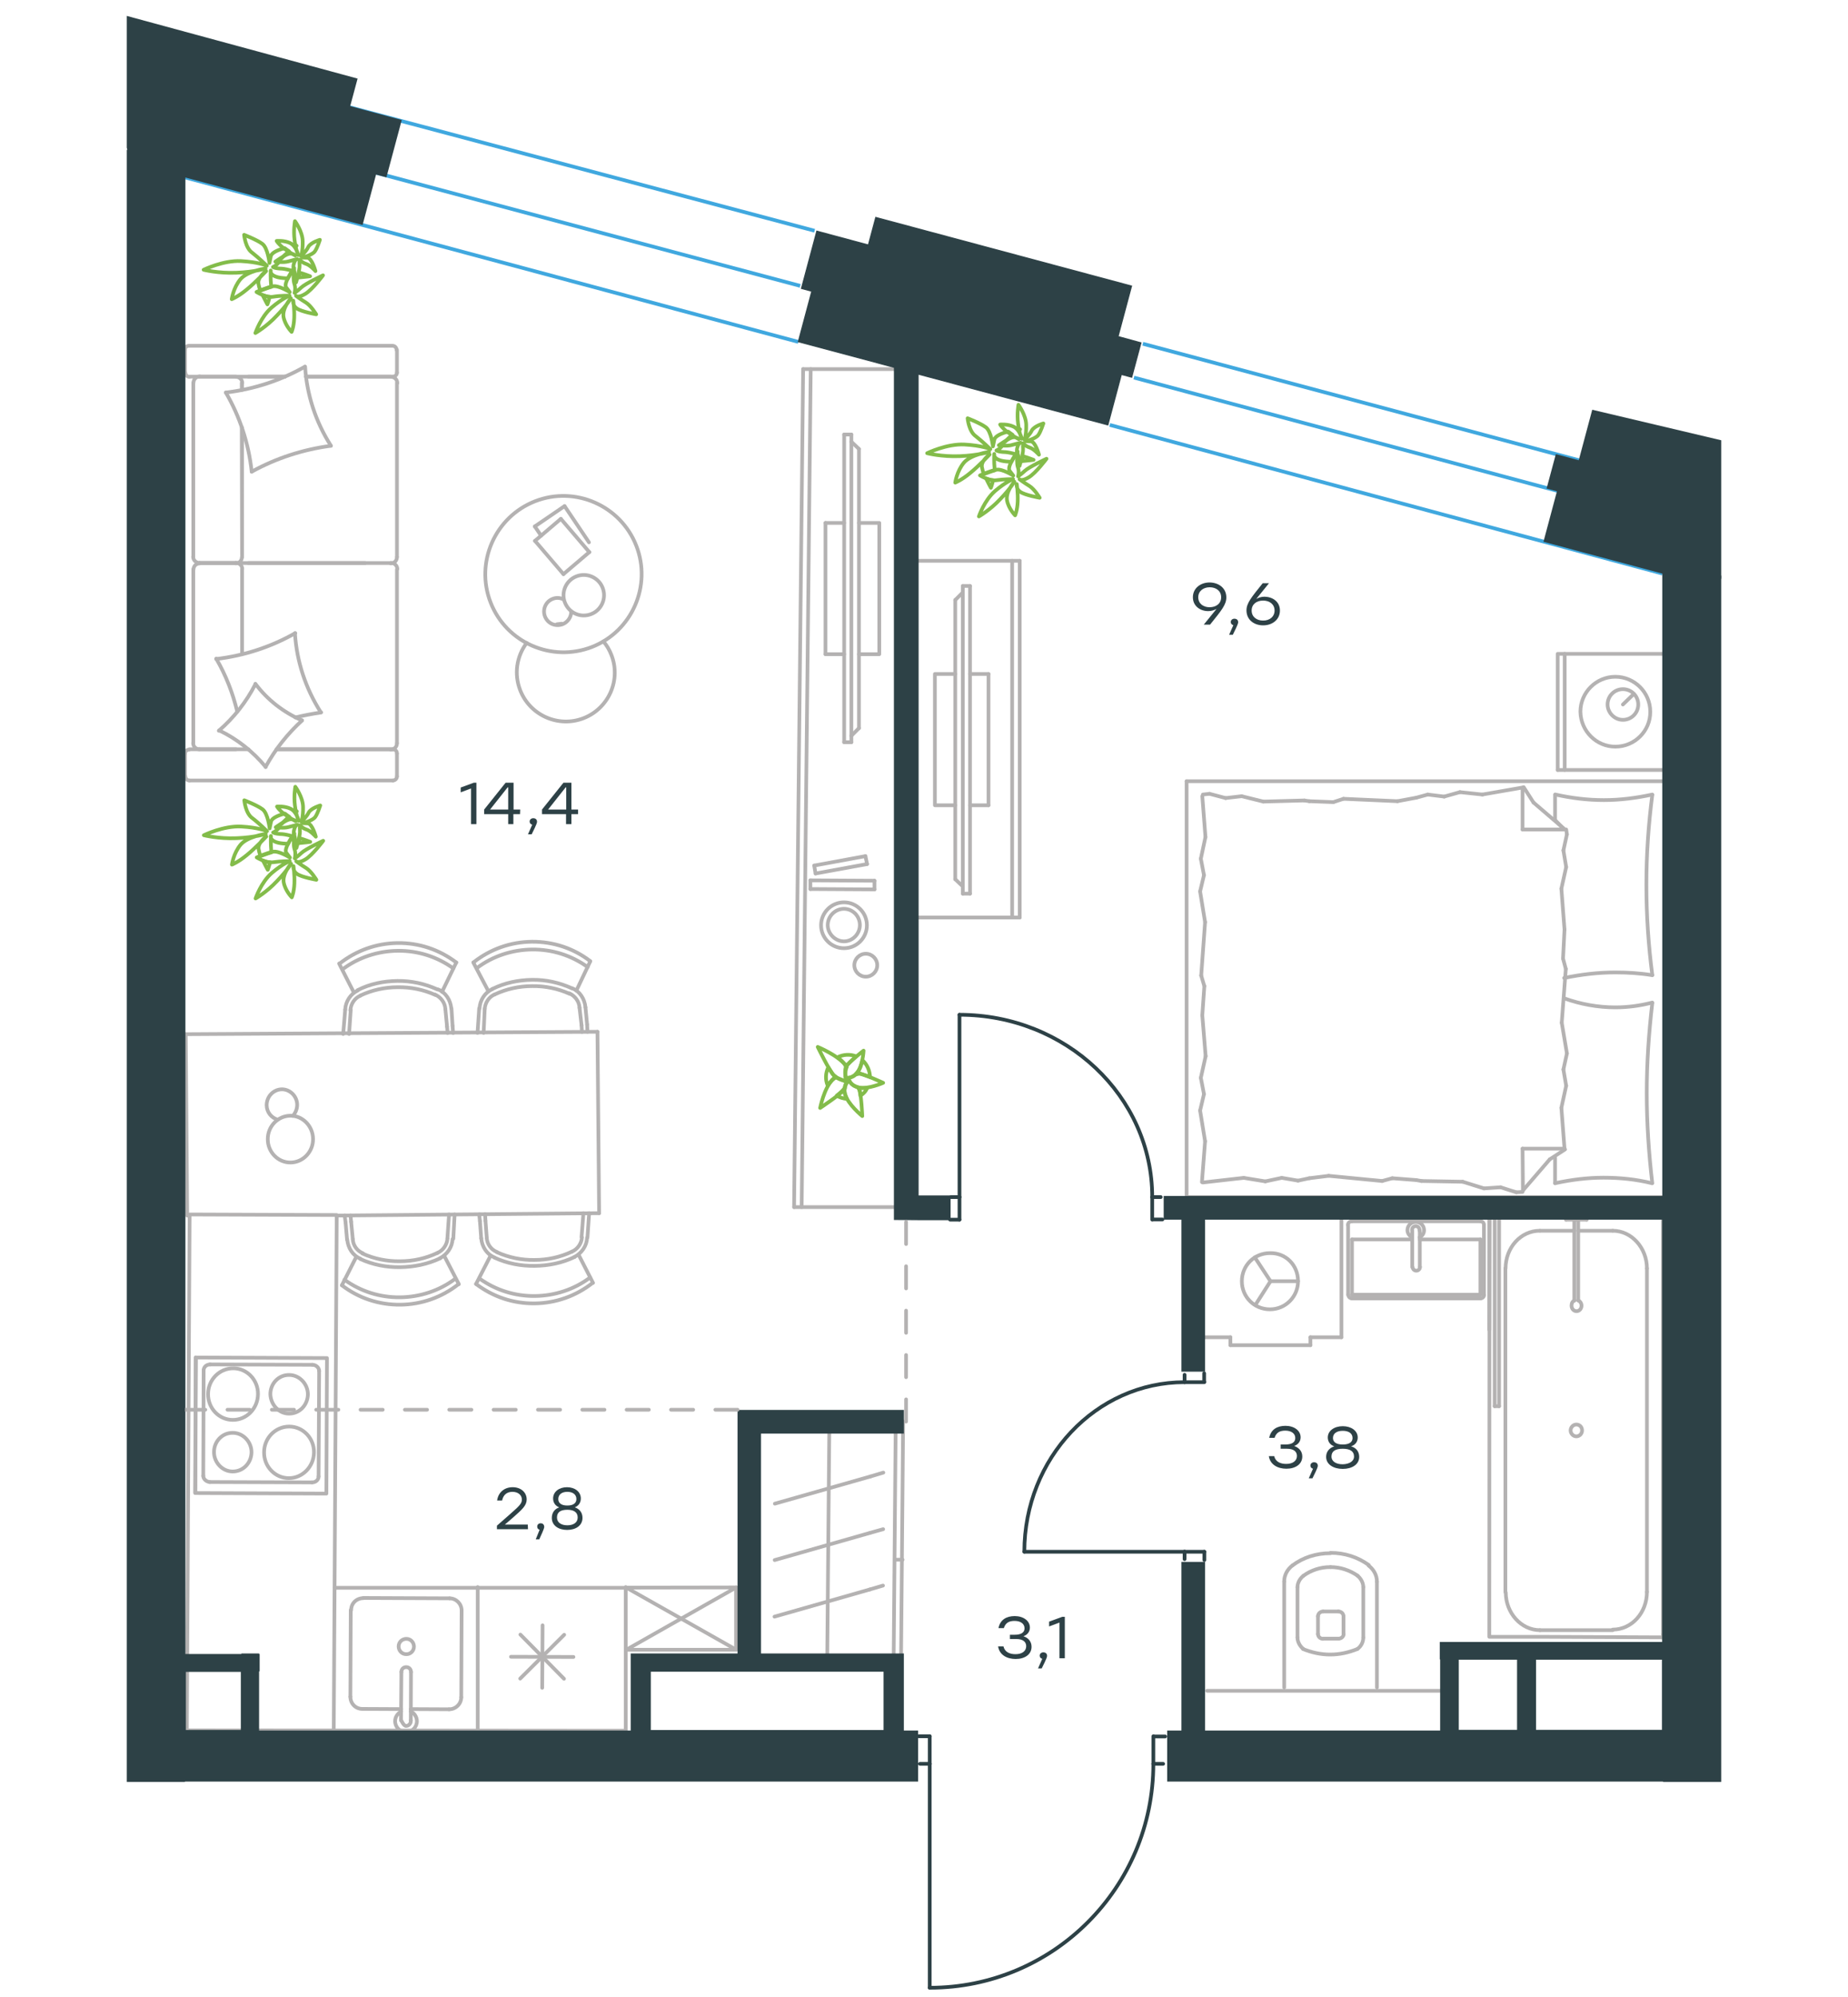 <?xml version="1.0" encoding="utf-8"?>
<!-- Generator: Adobe Illustrator 25.2.0, SVG Export Plug-In . SVG Version: 6.00 Build 0)  -->
<svg version="1.1" id="Слой_1" xmlns="http://www.w3.org/2000/svg" xmlns:xlink="http://www.w3.org/1999/xlink" x="0px" y="0px"
	 viewBox="0 0 1000 1080" style="enable-background:new 0 0 1000 1080;" xml:space="preserve">
<style type="text/css">
	.st0{fill:none;stroke:#B4B2B2;stroke-width:2;stroke-linecap:round;stroke-linejoin:round;stroke-miterlimit:10;}
	.st1{fill:none;stroke:#83BC4A;stroke-width:2;stroke-linecap:round;stroke-linejoin:round;stroke-miterlimit:10;}
	.st2{fill:none;stroke:#B4B2B2;stroke-width:2;stroke-linecap:round;stroke-linejoin:round;stroke-miterlimit:10;}
	.st3{fill:none;stroke:#40A8DF;stroke-width:2;stroke-miterlimit:22.926;}
	.st4{fill-rule:evenodd;clip-rule:evenodd;fill:#2D4146;}
	.st5{fill:none;stroke:#2D4146;stroke-width:0.567;stroke-miterlimit:22.926;}
	
		.st6{fill:none;stroke:#B4B2B2;stroke-width:2;stroke-linecap:round;stroke-linejoin:round;stroke-miterlimit:10;stroke-dasharray:12;}
	.st7{fill:#2D4146;}
	.st8{fill:none;stroke:#2D4146;stroke-width:2;stroke-linecap:round;stroke-linejoin:round;stroke-miterlimit:10;}
</style>
<g id="Слой_2_1_">
</g>
<g id="Слой_1_2_">
	<g id="Слой_3">
	</g>
	<g id="Слой_1_1_">
	</g>
	<g id="Слой_4">
	</g>
	<g>
		<line class="st0" x1="829.8" y1="434" x2="846.6" y2="448.4"/>
		<line class="st0" x1="824.5" y1="425.7" x2="829.8" y2="434"/>
		<line class="st0" x1="901.5" y1="647.4" x2="642.1" y2="647.4"/>
		<line class="st0" x1="823.9" y1="621.2" x2="846.4" y2="621.2"/>
		<line class="st0" x1="642.1" y1="422.5" x2="901.5" y2="422.5"/>
		<line class="st0" x1="901.5" y1="422.5" x2="901.5" y2="647.4"/>
		<line class="st0" x1="823.9" y1="448.6" x2="823.9" y2="426.1"/>
		<line class="st0" x1="841.5" y1="443.5" x2="841.5" y2="429.7"/>
		<line class="st0" x1="823.9" y1="448.6" x2="846.4" y2="448.6"/>
		<line class="st0" x1="846.4" y1="448.6" x2="841.5" y2="443.5"/>
		<line class="st0" x1="841.5" y1="639.9" x2="841.5" y2="626.1"/>
		<line class="st0" x1="838.6" y1="627" x2="824.1" y2="643.8"/>
		<line class="st0" x1="846.9" y1="621.6" x2="838.6" y2="627"/>
		<line class="st0" x1="823.9" y1="621.2" x2="824.1" y2="643.8"/>
		<line class="st0" x1="650.6" y1="549.1" x2="651.7" y2="533.3"/>
		<line class="st0" x1="652.1" y1="498.7" x2="649.4" y2="482.1"/>
		<line class="st0" x1="651.5" y1="473.3" x2="649.8" y2="464.4"/>
		<line class="st0" x1="649.4" y1="482.1" x2="651.5" y2="473.3"/>
		<line class="st0" x1="651.7" y1="533.3" x2="650" y2="527.6"/>
		<line class="st0" x1="650" y1="527.6" x2="652.1" y2="498.7"/>
		<line class="st0" x1="652.3" y1="452.7" x2="650.6" y2="430.6"/>
		<line class="st0" x1="649.8" y1="464.4" x2="652.3" y2="452.7"/>
		<line class="st0" x1="652.1" y1="617.2" x2="649.4" y2="600.6"/>
		<line class="st0" x1="651.5" y1="591.7" x2="649.8" y2="582.9"/>
		<line class="st0" x1="649.4" y1="600.6" x2="651.5" y2="591.7"/>
		<line class="st0" x1="650.4" y1="639.3" x2="652.1" y2="617.2"/>
		<line class="st0" x1="652.4" y1="571.2" x2="650.6" y2="549.1"/>
		<line class="st0" x1="649.8" y1="582.9" x2="652.4" y2="571.2"/>
		<line class="st0" x1="642.1" y1="422.5" x2="642.1" y2="647.4"/>
		<path class="st0" d="M894.1,429.9c-2.1,16.2-3.2,32.3-3.2,48.7c0,16.2,1.1,32.6,3.2,48.7"/>
		<path class="st0" d="M893.9,639.9c-8.5-2.1-17.2-3-26.2-3c-8.7,0-17.4,1.1-26.2,3"/>
		<path class="st0" d="M841.7,429.7c8.5,1.9,17.2,3,26.2,3c8.7,0,17.4-1.1,26.2-3"/>
		<path class="st0" d="M894.1,542.5c-1.9,16.2-3,32.3-3,48.7c0,16.2,1.1,32.6,3,48.7"/>
		<line class="st0" x1="708.5" y1="637.2" x2="702.4" y2="638.5"/>
		<line class="st0" x1="693.6" y1="637" x2="684.7" y2="638.9"/>
		<line class="st0" x1="702.4" y1="638.5" x2="693.6" y2="637"/>
		<line class="st0" x1="673" y1="637" x2="650.9" y2="639.5"/>
		<line class="st0" x1="684.7" y1="638.9" x2="673" y2="637"/>
		<line class="st0" x1="766.4" y1="638.2" x2="753.4" y2="637.2"/>
		<line class="st0" x1="719" y1="635.9" x2="708.5" y2="637.2"/>
		<line class="st0" x1="753.4" y1="637.2" x2="747.9" y2="638.7"/>
		<line class="st0" x1="747.9" y1="638.7" x2="719" y2="635.9"/>
		<line class="st0" x1="769.2" y1="638.7" x2="766.4" y2="638.2"/>
		<line class="st0" x1="823.9" y1="644.6" x2="820.5" y2="644.8"/>
		<line class="st0" x1="812" y1="642.1" x2="803" y2="642.7"/>
		<line class="st0" x1="820.5" y1="644.8" x2="812" y2="642.1"/>
		<line class="st0" x1="791.5" y1="639.1" x2="769.2" y2="638.7"/>
		<line class="st0" x1="803" y1="642.7" x2="791.5" y2="639.1"/>
		<path class="st0" d="M846.4,539.9c8.9,3.2,18.3,4.9,27.7,4.9c6.8,0,13.4-0.9,20-2.6"/>
		<line class="st0" x1="766.4" y1="431.4" x2="772.6" y2="429.7"/>
		<line class="st0" x1="781.5" y1="430.8" x2="790" y2="428.4"/>
		<line class="st0" x1="772.6" y1="429.7" x2="781.5" y2="430.8"/>
		<line class="st0" x1="802.1" y1="429.7" x2="823.9" y2="425.9"/>
		<line class="st0" x1="790" y1="428.4" x2="802.2" y2="429.7"/>
		<line class="st0" x1="708.5" y1="433.3" x2="721.5" y2="433.8"/>
		<line class="st0" x1="756.2" y1="433.3" x2="766.4" y2="431.4"/>
		<line class="st0" x1="721.5" y1="433.8" x2="727" y2="432"/>
		<line class="st0" x1="727" y1="432" x2="756.2" y2="433.3"/>
		<line class="st0" x1="705.8" y1="432.9" x2="708.5" y2="433.3"/>
		<line class="st0" x1="650.9" y1="429.7" x2="654.5" y2="429.3"/>
		<line class="st0" x1="663.2" y1="431.6" x2="671.9" y2="430.6"/>
		<line class="st0" x1="654.5" y1="429.3" x2="663.2" y2="431.6"/>
		<line class="st0" x1="683.6" y1="433.5" x2="705.8" y2="432.9"/>
		<line class="st0" x1="671.9" y1="430.6" x2="683.6" y2="433.5"/>
		<path class="st0" d="M894.1,527.4c-6.6-1.1-13.4-1.5-20-1.5c-9.4,0-18.5,1.1-27.7,3"/>
		<line class="st0" x1="846.6" y1="502.7" x2="845.8" y2="518.4"/>
		<line class="st0" x1="845.1" y1="553.1" x2="847.9" y2="569.7"/>
		<line class="st0" x1="846" y1="578.4" x2="847.5" y2="587.2"/>
		<line class="st0" x1="847.9" y1="569.7" x2="846" y2="578.4"/>
		<line class="st0" x1="845.8" y1="518.4" x2="847.3" y2="524"/>
		<line class="st0" x1="847.3" y1="524" x2="845.1" y2="553.1"/>
		<line class="st0" x1="844.9" y1="599.1" x2="846.6" y2="621.2"/>
		<line class="st0" x1="847.5" y1="587.2" x2="844.9" y2="599.1"/>
		<line class="st0" x1="847.5" y1="448.6" x2="847.9" y2="451.2"/>
		<line class="st0" x1="846" y1="459.9" x2="847.5" y2="468.9"/>
		<line class="st0" x1="847.9" y1="451.2" x2="846" y2="459.9"/>
		<line class="st0" x1="844.9" y1="480.6" x2="846.6" y2="502.7"/>
		<line class="st0" x1="847.5" y1="468.9" x2="844.9" y2="480.6"/>
	</g>
	<g>
		<line class="st0" x1="724.3" y1="886.2" x2="716" y2="886.2"/>
		<line class="st0" x1="694.9" y1="912.6" x2="694.9" y2="855.4"/>
		<line class="st0" x1="716" y1="871.5" x2="724.3" y2="871.5"/>
		<line class="st0" x1="713.2" y1="883.7" x2="713.2" y2="874.1"/>
		<line class="st0" x1="727" y1="874.1" x2="727" y2="883.7"/>
		<line class="st0" x1="745.1" y1="855.4" x2="745.1" y2="912.6"/>
		<line class="st0" x1="702.1" y1="885.6" x2="702.1" y2="858.3"/>
		<line class="st0" x1="737.7" y1="858.3" x2="737.7" y2="885.6"/>
		<path class="st0" d="M724.3,886.2c1.5,0,2.8-1.1,2.8-2.6"/>
		<path class="st0" d="M699.4,846.6c-2.8,2.1-4.5,5.3-4.5,8.7"/>
		<path class="st0" d="M713.2,883.7c0,1.5,1.3,2.6,2.8,2.6"/>
		<path class="st0" d="M716,871.5c-1.5,0-2.8,1.1-2.8,2.6"/>
		<path class="st0" d="M720,840h-0.2c-7.5,0-14.7,2.3-20.4,6.6"/>
		<path class="st0" d="M740.7,846.4c-6-4.3-13-6.6-20.7-6.6c0.2,0,0.2,0,0,0"/>
		<path class="st0" d="M745.1,855.4c0-3.4-1.7-6.6-4.5-8.7"/>
		<path class="st0" d="M705.3,852.2c-1.9,1.5-3.2,3.8-3.2,6.2"/>
		<path class="st0" d="M720,847.5h-0.2c-5.3,0-10.4,1.7-14.5,4.7"/>
		<path class="st0" d="M727,874.1c0-1.5-1.3-2.6-2.8-2.6"/>
		<path class="st0" d="M737.7,858.3c0-2.3-1.3-4.7-3.2-6.2"/>
		<path class="st0" d="M734.7,852.2c-4.3-3-9.4-4.7-14.7-4.7"/>
		<path class="st0" d="M705.1,891.8c4.7,1.9,9.6,3,14.7,3s10-1.1,14.7-3"/>
		<path class="st0" d="M734.5,891.8c2.1-1.5,3.2-3.8,3.2-6.2"/>
		<path class="st0" d="M702.1,885.6c0,2.3,1.3,4.7,3.2,6.2"/>
		<line class="st0" x1="653.2" y1="914.4" x2="779.7" y2="914.4"/>
	</g>
	<g>
		<line class="st0" x1="768.3" y1="685.2" x2="768.3" y2="665.5"/>
		<line class="st0" x1="764.2" y1="670.3" x2="731.6" y2="670.3"/>
		<line class="st0" x1="803" y1="662.4" x2="803" y2="700.2"/>
		<line class="st0" x1="801.1" y1="700.2" x2="801.1" y2="670.3"/>
		<line class="st0" x1="731.6" y1="700.2" x2="801.1" y2="700.2"/>
		<line class="st0" x1="731.6" y1="670.3" x2="731.6" y2="700.2"/>
		<line class="st0" x1="764.2" y1="665.5" x2="764.2" y2="685.2"/>
		<line class="st0" x1="801.1" y1="670.3" x2="768.3" y2="670.3"/>
		<line class="st0" x1="731.6" y1="660.5" x2="801.1" y2="660.5"/>
		<line class="st0" x1="729.5" y1="700.2" x2="729.5" y2="662.4"/>
		<line class="st0" x1="801.1" y1="702.2" x2="731.6" y2="702.2"/>
		<path class="st0" d="M729.6,700.2c0,1.1,0.9,2,2,2"/>
		<path class="st0" d="M801.1,702.2c1.1,0,2-0.9,2-2"/>
		<path class="st0" d="M731.4,660.5c-1.1,0-2,0.9-2,2"/>
		<path class="st0" d="M803,662.4c0-1.1-0.9-2-2-2"/>
		<path class="st0" d="M768.1,669.2c1.6-0.7,2.5-2.3,2.5-3.9c0-2.5-2-4.5-4.5-4.5s-4.5,2-4.5,4.5c0,1.6,1.1,3.2,2.5,3.9"/>
		<path class="st0" d="M768.1,665.5v-0.4c0-1.1-0.9-2-2-2s-2,0.9-2,2v0.4"/>
		<path class="st0" d="M764.4,685.2L764.4,685.2c0,1.1,0.9,2,2,2s2-0.9,2-2"/>
	</g>
	<g>
		<line class="st0" x1="665.8" y1="723.2" x2="649" y2="723.2"/>
		<line class="st0" x1="687.5" y1="692.9" x2="679" y2="680"/>
		<line class="st0" x1="687.5" y1="692.9" x2="702.4" y2="692.9"/>
		<line class="st0" x1="709.1" y1="727.5" x2="709.1" y2="723.2"/>
		<line class="st0" x1="665.8" y1="727.5" x2="709.1" y2="727.5"/>
		<line class="st0" x1="687.5" y1="692.9" x2="679.4" y2="705.6"/>
		<line class="st0" x1="649" y1="679.3" x2="649" y2="658.6"/>
		<line class="st0" x1="725.9" y1="658.6" x2="725.9" y2="723.2"/>
		<line class="st0" x1="649" y1="723.2" x2="649" y2="658.6"/>
		<line class="st0" x1="725.9" y1="723.2" x2="709.1" y2="723.2"/>
		<line class="st0" x1="665.8" y1="723.2" x2="665.8" y2="727.5"/>
		<path class="st0" d="M702.4,692.9c0,8.3-6.7,15.2-15.2,15.2s-15.2-6.7-15.2-15.2s6.7-15.2,15.2-15.2
			C695.8,677.5,702.4,684.2,702.4,692.9"/>
	</g>
	<g>
		<polyline class="st0" points="338.9,858.6 398.4,858.5 338.9,892.2 		"/>
		<polyline class="st0" points="398.4,858.5 398.4,892.2 338.9,892.2 		"/>
		<polyline class="st0" points="338.9,858.6 398.4,892.2 398.4,858.5 		"/>
	</g>
	<g>
		<line class="st0" x1="899.9" y1="885.5" x2="899.9" y2="655.7"/>
		<line class="st0" x1="899.9" y1="883.9" x2="899.9" y2="883.9"/>
		<line class="st0" x1="833.4" y1="665.6" x2="851.9" y2="665.6"/>
		<polyline class="st0" points="899.9,885.5 832.4,885.2 805.9,885.2 806,657 		"/>
		<line class="st0" x1="872.7" y1="881.6" x2="833.3" y2="881.6"/>
		<line class="st0" x1="854" y1="665.6" x2="872.7" y2="665.6"/>
		<line class="st0" x1="891.2" y1="686" x2="891.2" y2="861"/>
		<line class="st0" x1="814.6" y1="861" x2="814.6" y2="685.9"/>
		<path class="st0" d="M872.7,881.3c10.2,0,18.5-9,18.5-20.4"/>
		<path class="st0" d="M833.2,665.6c-10.2,0-18.5,9-18.5,20.4"/>
		<path class="st0" d="M814.8,861.2c0,11.1,8.3,20.4,18.5,20.4"/>
		<path class="st0" d="M891.2,686c0-11.1-8.3-20.4-18.5-20.4"/>
		<path class="st0" d="M853,776.8c-1.7,0-3.1-1.5-3.1-3.2s1.4-3.2,3.1-3.2s3.1,1.3,3.1,3.2C856.1,775.3,854.8,776.8,853,776.8"/>
		<line class="st0" x1="811.2" y1="760.5" x2="808.8" y2="760.5"/>
		<line class="st0" x1="811.2" y1="657" x2="811.2" y2="760.5"/>
		<line class="st0" x1="808.8" y1="760.5" x2="808.8" y2="657"/>
		<line class="st0" x1="805.9" y1="719.2" x2="806" y2="657"/>
		<line class="st0" x1="858.6" y1="657" x2="858.6" y2="659.6"/>
		<line class="st0" x1="854" y1="659.6" x2="854" y2="703.3"/>
		<line class="st0" x1="851.9" y1="703.3" x2="851.9" y2="659.6"/>
		<line class="st0" x1="858.6" y1="659.6" x2="847.4" y2="659.6"/>
		<line class="st0" x1="847.4" y1="659.6" x2="847.4" y2="657"/>
		<path class="st0" d="M852.1,703.3c-1.2,0.4-1.7,1.5-1.7,2.8c0,1.7,1.2,3,2.7,3s2.7-1.3,2.7-3c0-1.3-0.8-2.4-1.7-2.8"/>
	</g>
	<g>
		<line class="st0" x1="131" y1="301.2" x2="130.9" y2="231.3"/>
		<line class="st0" x1="214.8" y1="407.6" x2="214.8" y2="419.9"/>
		<line class="st0" x1="214.8" y1="307.9" x2="214.8" y2="401.9"/>
		<line class="st0" x1="134.4" y1="203.7" x2="154.2" y2="203.7"/>
		<line class="st0" x1="165.6" y1="203.7" x2="211.5" y2="203.7"/>
		<line class="st0" x1="149.7" y1="405.2" x2="211.6" y2="405.2"/>
		<line class="st0" x1="107.9" y1="304.5" x2="127.7" y2="304.5"/>
		<line class="st0" x1="131" y1="353.7" x2="131" y2="307.9"/>
		<line class="st0" x1="100.1" y1="201.6" x2="100.1" y2="189.2"/>
		<line class="st0" x1="127.7" y1="304.5" x2="107.9" y2="304.5"/>
		<line class="st0" x1="104.6" y1="307.9" x2="104.6" y2="402"/>
		<line class="st0" x1="212.6" y1="405.2" x2="149.7" y2="405.2"/>
		<line class="st0" x1="134.4" y1="304.5" x2="197.6" y2="304.5"/>
		<line class="st0" x1="214.8" y1="207" x2="214.8" y2="301.2"/>
		<line class="st0" x1="214.8" y1="189.2" x2="214.8" y2="201.6"/>
		<line class="st0" x1="130.9" y1="210.8" x2="130.9" y2="207"/>
		<line class="st0" x1="154.2" y1="203.7" x2="102.4" y2="203.7"/>
		<line class="st0" x1="130.9" y1="210.8" x2="130.9" y2="207"/>
		<line class="st0" x1="127.7" y1="203.7" x2="107.9" y2="203.7"/>
		<line class="st0" x1="127.7" y1="304.5" x2="107.9" y2="304.5"/>
		<line class="st0" x1="131" y1="353.7" x2="131" y2="307.9"/>
		<line class="st0" x1="104.6" y1="207" x2="104.6" y2="301.2"/>
		<line class="st0" x1="212.6" y1="203.7" x2="165.6" y2="203.7"/>
		<line class="st0" x1="131" y1="301.2" x2="130.9" y2="231.3"/>
		<line class="st0" x1="212.6" y1="422.1" x2="102.5" y2="422.1"/>
		<line class="st0" x1="100.1" y1="419.9" x2="100.1" y2="407.6"/>
		<line class="st0" x1="102.5" y1="405.2" x2="134.4" y2="405.2"/>
		<line class="st0" x1="211.5" y1="304.5" x2="127.7" y2="304.5"/>
		<line class="st0" x1="107.9" y1="405.2" x2="127.7" y2="405.2"/>
		<path class="st0" d="M100.3,201.6c0,1.1,0.9,2.2,2.2,2.2"/>
		<path class="st0" d="M214.8,407.4c0-1.1-0.9-2.2-2.2-2.2"/>
		<path class="st0" d="M102.3,405.4c-1.1,0-2.2,0.9-2.2,2.2"/>
		<path class="st0" d="M127.5,304.7c2,0,3.4-1.6,3.4-3.4"/>
		<path class="st0" d="M104.5,401.8c0,2,1.6,3.4,3.4,3.4"/>
		<path class="st0" d="M108.1,203.6c-2,0-3.4,1.6-3.4,3.4"/>
		<path class="st0" d="M211.4,304.7c2,0,3.4-1.6,3.4-3.4"/>
		<path class="st0" d="M104.5,301c0,2,1.6,3.4,3.4,3.4"/>
		<path class="st0" d="M215,307.7c0-1.8-1.6-3.3-3.4-3.3"/>
		<path class="st0" d="M214.6,189.2c0-1.1-0.9-2.2-2.2-2.2H102.2c-1.1,0-2.2,0.9-2.2,2.2"/>
		<path class="st0" d="M108.1,304.7c-2,0-3.4,1.5-3.4,3.3"/>
		<path class="st0" d="M212.6,422.1c1.1,0,2.2-0.9,2.2-2.2"/>
		<path class="st0" d="M215,207.2c0-2-1.6-3.4-3.4-3.4"/>
		<path class="st0" d="M212.6,203.7c1.1,0,2.2-0.9,2.2-2.2"/>
		<path class="st0" d="M211.4,405.4c2,0,3.4-1.6,3.4-3.4"/>
		<path class="st0" d="M131.1,207.2c0-2-1.6-3.4-3.4-3.4"/>
		<path class="st0" d="M131.1,307.7c0-1.8-1.6-3.3-3.4-3.3"/>
		<path class="st0" d="M100.3,419.9c0,1.1,0.9,2.2,2.2,2.2"/>
		<path class="st0" d="M179,241.1c-15.1,2-29.6,6.7-42.8,14"/>
		<path class="st0" d="M163.5,389.6c-8,7.3-14.7,15.8-19.8,25.2"/>
		<path class="st0" d="M138.2,369.8c6.5,8.7,15.2,15.4,25.2,19.8"/>
		<path class="st0" d="M165.1,198.3c0.9,15.2,5.8,30,14,42.8"/>
		<path class="st0" d="M117,356.4c15.1-1.8,29.6-6.5,42.8-14"/>
		<path class="st0" d="M128.4,384.9c-2.4-10-6.2-19.8-11.4-28.7"/>
		<path class="st0" d="M159.6,342.4c0.9,15.2,5.8,30,14,42.8"/>
		<path class="st0" d="M122.2,212.3c15.1-1.8,29.6-6.5,42.8-14"/>
		<path class="st0" d="M136.2,255.1c-1.6-15.1-6.4-29.8-14-42.8"/>
		<path class="st0" d="M118.4,395.2c8.2-7.1,14.9-15.6,19.8-25.2"/>
		<path class="st0" d="M173.8,385.3c-4.7,0.7-9.4,1.6-14,2.7"/>
		<path class="st0" d="M143.8,414.8c-6.9-8.3-15.4-15.1-25.2-19.8"/>
	</g>
	<g>
		<line class="st0" x1="305.5" y1="273.7" x2="289.4" y2="284.7"/>
		<line class="st0" x1="289.4" y1="284.7" x2="292.8" y2="289.7"/>
		<line class="st0" x1="318.7" y1="293.3" x2="305.5" y2="273.7"/>
		<line class="st0" x1="303.5" y1="280.6" x2="289.5" y2="292.5"/>
		<line class="st0" x1="289.5" y1="292.5" x2="304.9" y2="310.5"/>
		<line class="st0" x1="304.9" y1="310.5" x2="318.9" y2="298.6"/>
		<line class="st0" x1="318.9" y1="298.6" x2="303.5" y2="280.6"/>
		<path class="st0" d="M265.5,325.9c-8.5-21.7,2.3-46.3,24-54.8s46.3,2.3,54.8,24s-2.3,46.3-24,54.8
			C298.5,358.3,274,347.6,265.5,325.9"/>
		<path class="st0" d="M305.7,325.9c-2.2-5.5,0.5-12,6.2-14.2c5.5-2.2,12,0.5,14.2,6.2c2.2,5.5-0.5,12-6.2,14.2
			C314.2,334.3,308,331.6,305.7,325.9"/>
		<path class="st0" d="M305,324.2c-1.9-1-4.1-1.1-6-0.3c-3.6,1.4-5.6,5.6-4.1,9.5c1.5,3.8,5.6,5.6,9.5,4.2c2.8-1.1,4.7-3.8,4.7-6.8"
			/>
		<path class="st0" d="M304,337.3c-0.9,0.1-1.7,0.2-2.6,0.3"/>
		<path class="st0" d="M285,347.7c-5.5,7.3-6.9,16.9-3.5,25.6c5.3,13.6,20.7,20.4,34.3,15.1s20.4-20.7,15-34.3
			c-1-2.6-2.5-5.2-4.3-7.2"/>
	</g>
	<g>
		<line class="st0" x1="241" y1="545.7" x2="241.9" y2="555.2"/>
		<line class="st0" x1="244.9" y1="554.8" x2="245.2" y2="558.7"/>
		<line class="st0" x1="241.9" y1="555.2" x2="242.2" y2="558.7"/>
		<line class="st0" x1="189.8" y1="546.1" x2="188.9" y2="559.2"/>
		<line class="st0" x1="186.8" y1="546" x2="185.7" y2="559.2"/>
		<line class="st0" x1="244.3" y1="545.4" x2="244.9" y2="554.8"/>
		<line class="st0" x1="191.5" y1="536.8" x2="183.5" y2="521.1"/>
		<line class="st0" x1="239.2" y1="536.4" x2="246.9" y2="520.5"/>
		<line class="st0" x1="101.3" y1="657.4" x2="100.5" y2="559.3"/>
		<line class="st0" x1="324.2" y1="656.1" x2="181.9" y2="657.4"/>
		<line class="st0" x1="323.3" y1="558" x2="324.2" y2="656.1"/>
		<line class="st0" x1="100.5" y1="559.3" x2="323.3" y2="558"/>
		<line class="st0" x1="190.9" y1="670.1" x2="190" y2="660.8"/>
		<line class="st0" x1="187" y1="661.1" x2="186.5" y2="657.3"/>
		<line class="st0" x1="190" y1="660.8" x2="189.7" y2="657.3"/>
		<line class="st0" x1="242.1" y1="669.7" x2="243" y2="656.8"/>
		<line class="st0" x1="245.3" y1="669.9" x2="246" y2="656.8"/>
		<line class="st0" x1="187.8" y1="670.4" x2="187" y2="661.1"/>
		<line class="st0" x1="240.4" y1="679.2" x2="248.3" y2="694.5"/>
		<line class="st0" x1="192.8" y1="679.7" x2="185" y2="695.1"/>
		<line class="st0" x1="313.6" y1="545" x2="314.7" y2="554.5"/>
		<line class="st0" x1="317.7" y1="554.1" x2="317.9" y2="558"/>
		<line class="st0" x1="314.7" y1="554.5" x2="314.9" y2="558.1"/>
		<line class="st0" x1="262.3" y1="545.5" x2="261.7" y2="558.6"/>
		<line class="st0" x1="259.3" y1="545.3" x2="258.4" y2="558.6"/>
		<line class="st0" x1="316.8" y1="544.8" x2="317.7" y2="554.1"/>
		<line class="st0" x1="264.3" y1="536.1" x2="256.1" y2="520.5"/>
		<line class="st0" x1="311.9" y1="535.7" x2="319.4" y2="519.9"/>
		<line class="st0" x1="263.4" y1="669.5" x2="262.7" y2="660.2"/>
		<line class="st0" x1="259.7" y1="660.4" x2="259.3" y2="656.7"/>
		<line class="st0" x1="262.7" y1="660.2" x2="262.5" y2="656.6"/>
		<line class="st0" x1="314.7" y1="669" x2="315.7" y2="656.1"/>
		<line class="st0" x1="317.9" y1="669.2" x2="318.8" y2="656.1"/>
		<line class="st0" x1="260.4" y1="669.7" x2="259.7" y2="660.4"/>
		<line class="st0" x1="313.1" y1="678.6" x2="320.9" y2="693.8"/>
		<line class="st0" x1="265.5" y1="679" x2="257.6" y2="694.4"/>
		<path class="st0" d="M193.5,535.5c6.6-3.4,14-4.9,21.5-5c7.6-0.1,14.9,1.5,21.7,4.6"/>
		<path class="st0" d="M189.6,546.4c0.2-3.5,2.4-6.7,5.4-7.9"/>
		<path class="st0" d="M195,538.4c6.4-3,13.2-4.5,20.3-4.5c7-0.1,13.9,1.3,20.3,4.2"/>
		<path class="st0" d="M235.5,537.9c3,1.4,5.3,4.3,5.5,7.8"/>
		<path class="st0" d="M185.4,524.2c8.6-6.5,19.2-9.9,29.9-10s21.1,3.1,30,9.5"/>
		<path class="st0" d="M237.1,535.1c4,1.6,6.7,5.7,7.1,10.3"/>
		<path class="st0" d="M186.8,546c0.2-4.4,2.9-8.5,6.9-10.4"/>
		<path class="st0" d="M183.8,521.1c9-7.1,20-11,31.5-11.1s22.3,3.5,31.6,10.5"/>
		<path class="st0" d="M150.2,605.5c-3.4-1-5.9-4.1-5.9-7.8c0-4.8,3.7-8.5,8.2-8.6c4.6,0,8.3,3.9,8.3,8.4c0,2.3-1,4.6-2.4,6"/>
		<path class="st0" d="M157.3,628.7c6.8-0.1,12.2-5.9,12.1-12.8c-0.1-6.8-5.5-12.6-12.4-12.5c-6.6,0.1-12.2,5.7-12.1,12.8
			C144.9,623,150.4,628.8,157.3,628.7"/>
		<path class="st0" d="M242.1,669.9c-0.2,3.3-2.4,6.4-5.4,7.7"/>
		<path class="st0" d="M236.7,677.6c-6.4,3-13.2,4.5-20.3,4.5c-7,0.1-13.9-1.3-20.3-4.2"/>
		<path class="st0" d="M196.4,677.8c-3-1.2-5.3-4.1-5.5-7.6"/>
		<path class="st0" d="M246.3,691.6c-8.6,6.5-19.2,9.9-29.9,10s-21.1-3.1-30-9.5"/>
		<path class="st0" d="M195,680.7c-4-1.6-6.7-5.7-7.1-10.3"/>
		<path class="st0" d="M244.9,670.1c-0.2,4.4-2.9,8.3-6.9,10.4"/>
		<path class="st0" d="M238.2,680.5c-6.8,3.2-14.2,4.7-21.7,4.8c-7.4,0.1-14.7-1.3-21.5-4.4"/>
		<path class="st0" d="M248.1,694.5c-9,7.1-20,11-31.5,11.1s-22.5-3.5-31.6-10.5"/>
		<path class="st0" d="M266.3,534.9c6.8-3.4,14.2-4.9,21.7-5c7.4-0.1,14.7,1.5,21.5,4.6"/>
		<path class="st0" d="M262.3,545.7c0.2-3.5,2.4-6.7,5.4-7.9"/>
		<path class="st0" d="M267.7,537.8c6.4-3,13.2-4.5,20.3-4.5c7-0.1,13.9,1.3,20.3,4.2"/>
		<path class="st0" d="M308.1,537.2c3,1.4,5.3,4.3,5.5,7.8"/>
		<path class="st0" d="M258.1,523.5c8.6-6.5,19.2-9.9,29.9-10s21.1,3.1,30,9.5"/>
		<path class="st0" d="M309.7,534.5c4,1.6,6.7,5.7,7.1,10.3"/>
		<path class="st0" d="M259.5,545.3c0.2-4.4,2.9-8.5,6.9-10.4"/>
		<path class="st0" d="M256.3,520.4c9-7.1,20-11,31.5-11.1s22.5,3.5,31.6,10.5"/>
		<path class="st0" d="M314.9,669.2c-0.2,3.3-2.4,6.4-5.4,7.7"/>
		<path class="st0" d="M309.5,676.9c-6.4,3-13.2,4.5-20.3,4.5c-7,0.1-13.9-1.3-20.3-4.2"/>
		<path class="st0" d="M268.9,677.1c-3-1.2-5.3-4.1-5.5-7.6"/>
		<path class="st0" d="M319.3,690.9c-8.6,6.5-19.2,9.9-29.9,10s-21.1-3.1-30-9.5"/>
		<path class="st0" d="M267.5,680c-4-1.6-6.7-5.7-7.1-10.3"/>
		<path class="st0" d="M317.7,669.4c-0.2,4.4-2.9,8.3-6.9,10.4"/>
		<path class="st0" d="M310.9,679.8c-6.6,3.2-14,4.7-21.5,4.8c-7.6,0.1-14.9-1.3-21.7-4.4"/>
		<path class="st0" d="M320.7,693.8c-9,7.1-20,11-31.5,11.1s-22.3-3.5-31.6-10.5"/>
	</g>
	<g>
		<path class="st1" d="M159.4,132.9c0.5-0.1,0.9-0.1,1-0.1l0.1,0.1c-0.1,0.1-0.4,0.3-0.7,0.5C159.6,133.3,159.5,133.2,159.4,132.9z
			 M162,147.4c3.1,0.9,5.8,2,5.8,2s-2.9,0.4-6.4,0.7C161.7,149.3,162,148.4,162,147.4z M159.1,146.7l0.2,0.1
			c0.2,1.2,0.5,2.5,0.7,3.5c-0.4,0-0.7,0-1.1,0C158.9,149,159.1,147.7,159.1,146.7z M145.9,160.5c-0.5,2.3-1.2,4.1-1.2,4.1
			s-1.3-2.3-2.6-5C143.2,160,144.5,160.5,145.9,160.5z M136.5,136.7c-3.8-2.6-4.4-9.7-4.4-9.7s7,2.7,9.9,4.9s3.8,10.3,3.8,10.3
			l0.8-3.8c0.5-1.8,3.9-3.3,7.4-4.2l0.2,0.1c0.8,0.6,1.4,1.1,2.2,1.6c-1.4,1.1-2.9,2.5-3.9,3.7c-1.6,1.1-2.9,2-2.9,2
			s0.4,0.1,1.3,0.2c-1.5,2-3.2,2.6-3.2,2.6s0.9,0.8,4.9,0.9c1.3,0.1,3.4,0.5,5.7,1.2c-0.8,1-1.8,2.6-2.5,4c-2,0-3.8-0.2-5.2-0.5
			c-5-1.2-4.1-3.7-4.1-3.7s-0.2,4.3,0.2,8.1c-0.1,0.2,0,0.5,0,0.8c-1.9,0.5-4.1,1.4-5.8,2c-0.6-1.5-0.9-2.9-1.1-4
			c-0.3-3.5,4.2-6.6,4.2-6.6s-5.6,6-10.5,10c-4.7,3.9-8.1,5.2-8.1,5.2s0.8-6.1,4.7-10.8c3.9-4.5,13.6-5.8,13.6-5.8
			s-5.8,1.9-15.8,2.3c-9.9,0.4-17.7-1.6-17.7-1.6s10.6-5.2,20.2-4.7c9.5,0.5,14,2.5,14,2.5S140.1,139.5,136.5,136.7z"/>
		<path class="st1" d="M147.7,160.5c-3.8,0.6-8.9-2.6-8.9-2.6s5.9-2.6,9-3.1s9,3.2,9,3.2l-1.9-2.5c-1.7-2.1,3.2-8.8,4.3-10.5
			c-0.1,0.2,0,0.5,0,0.8c-0.2,1.8-0.6,5.3,0,7.4c1,2.7,0.2,5.2,0.2,5.2s1.2-0.7,3.6-2.9c2.3-2.2,11.8-6.6,11.8-6.6
			s-5.8,7.8-9.7,10.1s-4.9,1-4.9,1s2.5,1.9,5.3,3.6c2.8,1.7,5.6,6.4,5.6,6.4s-8-1.4-10.5-3.2c-2.4-1.6-1.9-4.2-1.9-4.2
			s0.7,4.8,0.5,9.5s-1.4,7.4-1.4,7.4s-3.6-3.6-4.4-8.2c-0.7-4.7,4-10,4-10s-2.1,3.7-7.7,9.5c-5.5,5.9-11.5,9.3-11.5,9.3
			s2.9-8.7,8.8-13.8c5.9-5,9.7-6.4,9.7-6.4S151.8,159.8,147.7,160.5z"/>
		<path class="st1" d="M166.9,133.4c1.5-2.4,6.2-3.7,6.2-3.7s-1.4,4.4-2.7,6.2c-1.2,1.9-6.6,3.4-6.6,3.4l2.5,0.1
			c2.5,0.1,4.4,7.2,4.4,7.2s-2.8-3.2-5.1-3.9c-2.4-0.8-3.4-2.3-3.4-2.3s-0.3,0.9-0.1,3.1c0.2,2.3-1.9,9.2-1.9,9.2s-2-6.6-1.3-9.6
			s1.9-3,1.9-3s-2.4,0.6-4.9,1.3s-6.9,0.1-6.9,0.1s5-3.6,7.2-4.2c2.2-0.6,3.6,0.9,3.6,0.9s-3.3-1.7-6.2-3.9s-3.9-4-3.9-4
			s4.1-0.4,7.4,1.2c3.3,1.7,4.3,6.5,4.3,6.5s-1.3-2.6-2-8.2c-0.7-5.4,0.2-10.2,0.2-10.2s4.1,5.5,4.2,10.9c0.1,5.4-0.9,8-0.9,8
			S165.8,135.9,166.9,133.4z"/>
	</g>
	<g>
		<path class="st1" d="M159.5,438.8c0.5-0.1,0.9-0.1,1-0.1l0.1,0.1c-0.1,0.1-0.4,0.3-0.7,0.5C159.7,439.2,159.7,439.1,159.5,438.8z
			 M162.1,453.3c3.1,0.9,5.8,2,5.8,2s-2.9,0.4-6.4,0.7C161.8,455.2,162.1,454.3,162.1,453.3z M159.3,452.5l0.2,0.1
			c0.2,1.2,0.5,2.5,0.7,3.5c-0.4,0-0.7,0-1.1,0C159,454.9,159.2,453.5,159.3,452.5z M146.1,466.3c-0.5,2.3-1.2,4.1-1.2,4.1
			s-1.3-2.3-2.6-5C143.3,465.9,144.7,466.4,146.1,466.3z M136.6,442.5c-3.8-2.6-4.4-9.7-4.4-9.7s7,2.7,9.9,4.9
			c2.9,2.2,3.8,10.3,3.8,10.3l0.8-3.8c0.5-1.8,3.9-3.3,7.4-4.2l0.2,0.1c0.8,0.6,1.4,1.1,2.2,1.6c-1.4,1.1-2.9,2.5-3.9,3.7
			c-1.6,1.1-2.9,2-2.9,2s0.4,0.1,1.3,0.2c-1.5,2-3.2,2.6-3.2,2.6s0.9,0.8,4.9,0.9c1.3,0.1,3.4,0.5,5.7,1.2c-0.8,1-1.8,2.6-2.5,4
			c-2,0-3.8-0.2-5.2-0.5c-5-1.2-4.1-3.7-4.1-3.7s-0.2,4.3,0.2,8.1c-0.1,0.2,0,0.5,0,0.8c-1.9,0.5-4.1,1.4-5.8,2
			c-0.6-1.5-0.9-2.9-1.1-4c-0.3-3.5,4.2-6.6,4.2-6.6s-5.6,6-10.5,10c-4.7,3.9-8.1,5.2-8.1,5.2s0.8-6.1,4.7-10.8
			c3.9-4.5,13.6-5.8,13.6-5.8s-5.8,1.9-15.8,2.3c-9.9,0.4-17.7-1.6-17.7-1.6s10.6-5.2,20.2-4.7c9.5,0.5,14,2.5,14,2.5
			S140.3,445.3,136.6,442.5z"/>
		<path class="st1" d="M147.8,466.3c-3.8,0.6-8.9-2.6-8.9-2.6s5.9-2.6,9-3.1s9,3.2,9,3.2l-1.9-2.5c-1.7-2.1,3.2-8.8,4.3-10.5
			c-0.1,0.2,0,0.5,0,0.8c-0.2,1.8-0.6,5.3,0,7.4c1,2.7,0.2,5.2,0.2,5.2s1.2-0.7,3.6-2.9c2.3-2.2,11.8-6.6,11.8-6.6
			s-5.8,7.8-9.7,10.1c-3.9,2.3-4.9,1-4.9,1s2.5,1.9,5.3,3.6s5.6,6.4,5.6,6.4s-8-1.4-10.5-3.2c-2.4-1.6-1.9-4.2-1.9-4.2
			s0.7,4.8,0.5,9.5s-1.4,7.4-1.4,7.4s-3.6-3.6-4.4-8.2c-0.7-4.7,4-10,4-10s-2.1,3.7-7.7,9.5c-5.5,5.9-11.5,9.3-11.5,9.3
			s2.9-8.7,8.8-13.8c5.9-5,9.7-6.4,9.7-6.4S152,465.7,147.8,466.3z"/>
		<path class="st1" d="M167.1,439.3c1.5-2.4,6.2-3.7,6.2-3.7s-1.4,4.4-2.7,6.2c-1.2,1.9-6.6,3.4-6.6,3.4l2.5,0.1
			c2.5,0.1,4.4,7.2,4.4,7.2s-2.8-3.2-5.1-3.9c-2.4-0.8-3.4-2.3-3.4-2.3s-0.3,0.9-0.1,3.1c0.2,2.3-1.9,9.2-1.9,9.2s-2-6.6-1.3-9.6
			s1.9-3,1.9-3s-2.4,0.6-4.9,1.3c-2.5,0.7-6.9,0.1-6.9,0.1s5-3.6,7.2-4.2s3.6,0.9,3.6,0.9s-3.3-1.7-6.2-3.9c-2.9-2.2-3.9-4-3.9-4
			s4.1-0.4,7.4,1.2c3.3,1.7,4.3,6.5,4.3,6.5s-1.3-2.6-2-8.2c-0.7-5.4,0.2-10.2,0.2-10.2s4.1,5.5,4.2,10.9c0.1,5.4-0.9,8-0.9,8
			S166,441.7,167.1,439.3z"/>
	</g>
	<g>
		<path class="st1" d="M550.9,232.2c0.5-0.1,0.9-0.1,1-0.1l0.1,0.1c-0.1,0.1-0.4,0.3-0.7,0.5C551.1,232.6,551,232.4,550.9,232.2z
			 M553.5,246.7c3.1,0.9,5.8,2,5.8,2s-2.9,0.4-6.4,0.7C553.2,248.6,553.5,247.6,553.5,246.7z M550.7,245.9l0.2,0.1
			c0.2,1.2,0.5,2.5,0.7,3.5c-0.4,0-0.7,0-1.1,0C550.4,248.3,550.6,246.9,550.7,245.9z M537.4,259.7c-0.5,2.3-1.2,4.1-1.2,4.1
			s-1.3-2.3-2.6-5C534.7,259.2,536,259.7,537.4,259.7z M528,235.9c-3.8-2.6-4.4-9.7-4.4-9.7s7,2.7,9.9,4.9s3.8,10.3,3.8,10.3
			l0.8-3.8c0.5-1.8,3.9-3.3,7.4-4.2l0.2,0.1c0.8,0.6,1.4,1.1,2.2,1.6c-1.4,1.1-2.9,2.5-3.9,3.7c-1.6,1.1-2.9,2-2.9,2
			s0.4,0.1,1.3,0.2c-1.5,2-3.2,2.6-3.2,2.6s0.9,0.8,4.9,0.9c1.3,0.1,3.4,0.5,5.7,1.2c-0.8,1-1.8,2.6-2.5,4c-2,0-3.8-0.2-5.2-0.5
			c-5-1.2-4.1-3.7-4.1-3.7s-0.2,4.3,0.2,8.1c-0.1,0.2,0,0.5,0,0.8c-1.9,0.5-4.1,1.4-5.8,2c-0.6-1.5-0.9-2.9-1.1-4
			c-0.3-3.5,4.2-6.6,4.2-6.6s-5.6,6-10.5,10c-4.7,3.9-8.1,5.2-8.1,5.2s0.8-6.1,4.7-10.8c3.9-4.5,13.6-5.8,13.6-5.8
			s-5.8,1.9-15.8,2.3c-9.9,0.4-17.7-1.6-17.7-1.6s10.6-5.2,20.2-4.7c9.5,0.5,14,2.5,14,2.5S531.6,238.7,528,235.9z"/>
		<path class="st1" d="M539.2,259.7c-3.8,0.6-8.9-2.6-8.9-2.6s5.9-2.6,9-3.1s9,3.2,9,3.2l-1.9-2.5c-1.7-2.1,3.2-8.8,4.3-10.5
			c-0.1,0.2,0,0.5,0,0.8c-0.2,1.8-0.6,5.3,0,7.4c1,2.7,0.2,5.2,0.2,5.2s1.2-0.7,3.6-2.9c2.3-2.2,11.8-6.6,11.8-6.6
			s-5.8,7.8-9.7,10.1c-3.9,2.3-4.9,1-4.9,1s2.5,1.9,5.3,3.6s5.6,6.4,5.6,6.4s-8-1.4-10.5-3.2c-2.4-1.6-1.9-4.2-1.9-4.2
			s0.7,4.8,0.5,9.5s-1.4,7.4-1.4,7.4s-3.6-3.6-4.4-8.2c-0.7-4.7,4-10,4-10s-2.1,3.7-7.7,9.5c-5.5,5.9-11.5,9.3-11.5,9.3
			s2.9-8.7,8.8-13.8c5.9-5,9.7-6.4,9.7-6.4S543.4,259.1,539.2,259.7z"/>
		<path class="st1" d="M558.4,232.7c1.5-2.4,6.2-3.7,6.2-3.7s-1.4,4.4-2.7,6.2c-1.2,1.9-6.6,3.4-6.6,3.4l2.5,0.1
			c2.5,0.1,4.4,7.2,4.4,7.2s-2.8-3.2-5.1-3.9c-2.4-0.8-3.4-2.3-3.4-2.3s-0.3,0.9-0.1,3.1c0.2,2.3-1.9,9.2-1.9,9.2s-2-6.6-1.3-9.6
			s1.9-3,1.9-3s-2.4,0.6-4.9,1.3s-6.9,0.1-6.9,0.1s5-3.6,7.2-4.2c2.2-0.6,3.6,0.9,3.6,0.9s-3.3-1.7-6.2-3.9s-3.9-4-3.9-4
			s4.1-0.4,7.4,1.2c3.3,1.7,4.3,6.5,4.3,6.5s-1.3-2.6-2-8.2c-0.7-5.4,0.2-10.2,0.2-10.2s4.1,5.5,4.2,10.9c0.1,5.4-0.9,8-0.9,8
			S557.3,235.1,558.4,232.7z"/>
	</g>
	<g>
		<polyline class="st0" points="407.9,899.8 409.1,768.4 488.7,768.7 487.5,906.4 		"/>
		<line class="st0" x1="484.7" y1="768.7" x2="483.5" y2="906.4"/>
		<line class="st0" x1="448.8" y1="768.6" x2="447.6" y2="899.8"/>
		<line class="st0" x1="477.8" y1="857.5" x2="470.7" y2="859.6"/>
		<line class="st0" x1="470.7" y1="859.6" x2="419.1" y2="874.3"/>
		<line class="st0" x1="477.9" y1="827" x2="470.8" y2="829"/>
		<line class="st0" x1="470.8" y1="829" x2="419.2" y2="843.7"/>
		<line class="st0" x1="478" y1="796.4" x2="471" y2="798.5"/>
		<line class="st0" x1="471" y1="798.5" x2="419.3" y2="813.2"/>
		<line class="st0" x1="484.4" y1="843.5" x2="488.4" y2="843.5"/>
	</g>
	<g>
		<line class="st0" x1="927.8" y1="564.1" x2="928.1" y2="490.8"/>
	</g>
	<g>
		<line class="st0" x1="929.8" y1="772" x2="929.8" y2="692.4"/>
		<path class="st0" d="M929.8,768"/>
		<path class="st0" d="M929.8,732.1"/>
	</g>
	<line class="st0" x1="922.5" y1="752.7" x2="922.5" y2="711.2"/>
	<g>
		<line class="st0" x1="446.7" y1="353.8" x2="456.8" y2="353.8"/>
		<line class="st0" x1="446.7" y1="282.8" x2="446.7" y2="353.8"/>
		<polyline class="st0" points="464.8,353.8 475.8,353.8 475.8,282.8 464.8,282.8 		"/>
		<line class="st0" x1="456.8" y1="282.8" x2="446.7" y2="282.8"/>
		<line class="st0" x1="438.7" y1="199.6" x2="433.8" y2="652.8"/>
		<line class="st0" x1="490.1" y1="199.6" x2="434.6" y2="199.6"/>
		<line class="st0" x1="434.6" y1="199.6" x2="429.7" y2="652.8"/>
		<line class="st0" x1="429.7" y1="652.8" x2="485.2" y2="652.8"/>
		<line class="st0" x1="460.7" y1="401.4" x2="456.8" y2="401.4"/>
		<line class="st0" x1="460.7" y1="238.9" x2="464.8" y2="242.8"/>
		<line class="st0" x1="464.8" y1="393.8" x2="460.7" y2="397.9"/>
		<line class="st0" x1="460.7" y1="401.4" x2="460.7" y2="235"/>
		<line class="st0" x1="456.8" y1="235" x2="456.8" y2="401.4"/>
		<line class="st0" x1="460.7" y1="235" x2="456.8" y2="235"/>
		<line class="st0" x1="464.8" y1="242.8" x2="464.8" y2="393.8"/>
		<line class="st0" x1="440.6" y1="468.1" x2="441.3" y2="472.4"/>
		<line class="st0" x1="441.3" y1="472.4" x2="469.2" y2="467.3"/>
		<line class="st0" x1="468.3" y1="463" x2="440.6" y2="468.1"/>
		<line class="st0" x1="438.5" y1="476.1" x2="438.5" y2="480.8"/>
		<line class="st0" x1="469.2" y1="467.3" x2="468.3" y2="463"/>
		<line class="st0" x1="473.2" y1="476.3" x2="438.5" y2="476.1"/>
		<line class="st0" x1="438.5" y1="480.8" x2="473.2" y2="481"/>
		<line class="st0" x1="473.2" y1="481" x2="473.2" y2="476.3"/>
		<path class="st0" d="M456.7,509.1c4.7,0,8.6-4.1,8.6-8.8c0-4.9-3.9-8.8-8.6-8.8c-4.9,0-8.8,4.1-8.8,8.8S452,509.1,456.7,509.1z"/>
		<path class="st0" d="M456.7,512.8c6.9,0,12.4-5.6,12.4-12.4c0-6.9-5.6-12.4-12.4-12.4c-6.9,0-12.4,5.6-12.4,12.4
			C444.3,507.2,449.8,512.8,456.7,512.8z"/>
		<path class="st0" d="M468.5,528.2c3.4,0,6.2-2.8,6.2-6.2s-2.8-6.2-6.2-6.2s-6.2,2.8-6.2,6.2S465.1,528.2,468.5,528.2z"/>
		<path class="st1" d="M457.5,582.7c0,0,3.1,1.2,6.2-2.5c3.2-3.7,3.6-12,3.6-12s-8.1,6.3-9.4,8.4
			C456.9,578.6,457.5,582.7,457.5,582.7z"/>
		<path class="st1" d="M459.4,583.9c0,0-3.4,2.3-2.1,7.8c1.4,5.5,9.3,11.9,9.3,11.9s-0.5-12.3-1.8-14.9c-0.2-0.1-0.2-0.5-0.4-0.6
			C461,587.1,459.8,585.2,459.4,583.9z"/>
		<path class="st1" d="M470.8,582.5c-0.1-3.3-1.5-6.8-4.1-9.1c-0.6,2.4-1.3,4.9-2.8,6.6l-0.9,1c0.8-0.2,1.5-0.4,2.2-0.5
			C466.2,580.8,468.6,581.7,470.8,582.5z M465.6,592.6c0.9-0.7,1.6-1.2,2.3-2c0.6-0.7,1.1-1.6,1.5-2.4c-1.7,0.3-3.6,0.4-5.2-0.1
			c0.2,0.1,0.2,0.5,0.4,0.6C465.2,589.3,465.4,590.9,465.6,592.6z M458.1,577c0.1-0.2,0.1-0.2,0.1-0.5c0.5-1,3-3.2,5.1-5.2
			c-3.2-1.3-7-1.1-10.1,0.5c1.6,1.1,3,2.6,4,3.8C457.5,576.3,457.7,576.7,458.1,577z M458,585.1l0.3-0.3l-0.2-0.1L458,585.1z
			 M452.8,592.5c1.6,1.1,3.6,1.6,5.5,1.8c-0.4-0.9-0.8-1.8-1.1-2.7c-0.2-1.1-0.5-2.2-0.2-3.1l-0.4,0.5
			C455.9,589.9,454.6,591.1,452.8,592.5z M448.2,577.2c-1.5,3.1-1.7,6.7-0.3,9.9c0.7-1.1,1.6-2.1,2.3-3c0.7-0.8,1.5-1.3,2.1-1.7
			c-0.3-0.3-0.8-0.7-1.2-1C450.4,580.8,449.5,579.1,448.2,577.2z"/>
		<path class="st1" d="M452.4,582.5c-0.6,0.4-1.3,0.9-2.1,1.7c-4.4,4.4-6.5,15-6.5,15s11-7.3,13-9.9c0.1-0.2,0.3-0.3,0.4-0.5
			c0.2-1.6,0.6-2.7,1.3-3.5V585C456.9,584.4,454.3,583.7,452.4,582.5z"/>
		<path class="st1" d="M442.5,566.2c0,0,6.3,13,8.8,15.5c1.9,1.9,5.7,2.9,7.1,3.3c0.4-0.8,0.9-1,0.9-1c-0.2-0.5-0.2-0.8-0.2-0.8
			s0.1-0.2,0.5-0.2c-1.2,0.1-1.9-0.2-1.9-0.2s-0.6-3.4,0.4-5.5c-0.2-0.5-0.5-0.7-0.5-1.1C453.5,570.7,442.5,566.2,442.5,566.2"/>
		<path class="st1" d="M459.2,583.2c0,0,0.3,3.7,5.4,4.9c5.1,1.2,13.3-2.5,13.3-2.5s-10-4.6-12.7-4.9c-0.6,0-1.6,0.1-2.2,0.5
			c-1.2,1-2.4,1.4-3.2,1.6C459.3,583,459.2,583.2,459.2,583.2z"/>
	</g>
	<g>
		<line class="st0" x1="534.9" y1="364.5" x2="524.9" y2="364.5"/>
		<line class="st0" x1="534.9" y1="435.5" x2="534.9" y2="364.5"/>
		<polyline class="st0" points="516.9,364.5 505.9,364.5 505.9,435.5 516.9,435.5 		"/>
		<line class="st0" x1="524.9" y1="435.5" x2="534.9" y2="435.5"/>
		<line class="st0" x1="547.7" y1="496.2" x2="547.7" y2="303.3"/>
		<line class="st0" x1="496.3" y1="496.2" x2="551.8" y2="496.2"/>
		<line class="st0" x1="551.8" y1="496.2" x2="551.8" y2="303.3"/>
		<line class="st0" x1="551.8" y1="303.3" x2="496.3" y2="303.3"/>
		<line class="st0" x1="521" y1="316.9" x2="524.9" y2="316.9"/>
		<line class="st0" x1="521" y1="479.4" x2="516.9" y2="475.5"/>
		<line class="st0" x1="516.9" y1="324.5" x2="521" y2="320.4"/>
		<line class="st0" x1="521" y1="316.9" x2="521" y2="483.3"/>
		<line class="st0" x1="524.9" y1="483.3" x2="524.9" y2="316.9"/>
		<line class="st0" x1="521" y1="483.3" x2="524.9" y2="483.3"/>
		<line class="st0" x1="516.9" y1="475.5" x2="516.9" y2="324.5"/>
	</g>
	<g>
		<line class="st0" x1="71" y1="535.5" x2="71" y2="615.2"/>
		<path class="st0" d="M71,539.6"/>
		<path class="st0" d="M71,575.5"/>
	</g>
	<g>
		<path class="st0" d="M67.2,709.8"/>
		<path class="st0" d="M67.2,673.9"/>
	</g>
	<g>
		<path class="st0" d="M68.4,882.8"/>
		<path class="st0" d="M68.4,822.4"/>
	</g>
	<g>
		<g>
			<path class="st0" d="M68.6,394.1"/>
			<line class="st0" x1="846.7" y1="416.4" x2="846.7" y2="353.6"/>
			<line class="st0" x1="884.1" y1="375.3" x2="878.2" y2="381"/>
			<line class="st0" x1="905.6" y1="416.4" x2="842.9" y2="416.4"/>
			<polyline class="st0" points="903.3,353.6 842.9,353.6 842.9,416.4 			"/>
			<path class="st0" d="M878.2,389.3c-4.5,0-8.3-3.8-8.3-8.3c0-4.7,3.8-8.3,8.3-8.3c4.7,0,8.3,3.8,8.3,8.3
				C886.5,385.7,882.7,389.3,878.2,389.3"/>
			<path class="st0" d="M874.1,403.8c-10.2,0-18.7-8.3-18.9-18.9c0-10.4,8.5-18.9,18.9-18.9s18.9,8.5,18.9,18.9
				C893.1,395.3,884.6,403.8,874.1,403.8"/>
			<path class="st0" d="M69.7,92.5"/>
		</g>
	</g>
	<g>
		<line class="st0" x1="310.3" y1="896.1" x2="276.5" y2="896"/>
		<line class="st0" x1="281.6" y1="884" x2="305.2" y2="907.9"/>
		<line class="st0" x1="305.3" y1="884.1" x2="281.5" y2="907.8"/>
		<line class="st0" x1="293.6" y1="879" x2="293.4" y2="912.8"/>
		<path class="st0" d="M181.3,579.1"/>
		<path class="st0" d="M102.9,578.8"/>
		<line class="st0" x1="338.6" y1="858.3" x2="338.6" y2="936.8"/>
		<line class="st0" x1="258.5" y1="858.3" x2="258.5" y2="936.8"/>
		<path class="st0" d="M181.9,754.2"/>
		<line class="st0" x1="100.5" y1="935.8" x2="338.6" y2="936"/>
		<line class="st0" x1="222.3" y1="930.4" x2="222.4" y2="904.3"/>
		<line class="st0" x1="196.4" y1="924.2" x2="217.1" y2="924.3"/>
		<line class="st0" x1="243.3" y1="864.4" x2="196.6" y2="864.2"/>
		<line class="st0" x1="222.3" y1="924.3" x2="243" y2="924.4"/>
		<line class="st0" x1="249.6" y1="917.9" x2="249.8" y2="871"/>
		<line class="st0" x1="217.2" y1="904.2" x2="217" y2="930.4"/>
		<line class="st0" x1="189.8" y1="870.8" x2="189.6" y2="917.6"/>
		<path class="st0" d="M217.2,904.2L217.2,904.2c0-1.5,1.1-2.6,2.6-2.6s2.6,1.1,2.6,2.6"/>
		<path class="st0" d="M196.1,924.2c-3.7,0-6.5-2.9-6.5-6.6"/>
		<path class="st0" d="M222.3,925.6c2,0.9,3.3,3.1,3.3,5.2c0,3.3-2.6,5.9-5.9,5.9c-3.3,0-5.9-2.6-5.9-5.9c0-2.2,1.3-4.1,3.3-5.2"/>
		<path class="st0" d="M243.3,864.4c3.5,0,6.5,2.9,6.5,6.6"/>
		<path class="st0" d="M249.6,917.9c0,3.5-2.9,6.5-6.6,6.5"/>
		<path class="st0" d="M190,870.8c0-3.7,2.9-6.5,6.6-6.5"/>
		<path class="st0" d="M222.3,930.4v0.4c0,1.3-1.1,2.6-2.6,2.6c-1.3,0-2.6-3.1-2.6-3.1"/>
		<path class="st0" d="M224,890.5c0-2.2-1.7-4.2-4.1-4.2c-2.2,0-4.2,1.7-4.2,4.1c0,2.2,1.7,4.2,4.1,4.2
			C222,894.7,224,892.9,224,890.5"/>
		<line class="st0" x1="105.6" y1="807.4" x2="105.9" y2="734.1"/>
		<path class="st0" d="M156.4,764.5c-5.5,0-9.9-4.8-10.1-10.5c0-5.7,4.4-10.5,10.2-10.4c5.5,0,10.1,4.8,10.1,10.5
			C166.5,759.8,162.2,764.5,156.4,764.5"/>
		<path class="st0" d="M126,767.9c-7.5,0-13.5-6.3-13.4-14c0-7.7,6.1-13.9,13.6-13.9s13.5,6.3,13.4,14S133.5,767.9,126,767.9"/>
		<path class="st0" d="M125.9,795.8c-5.5,0-10.1-4.8-10.1-10.5s4.4-10.5,10.2-10.4c5.5,0,10.1,4.8,10.1,10.5
			C136,791.1,131.7,795.8,125.9,795.8"/>
		<path class="st0" d="M156.3,799.4c-7.5,0-13.5-6.3-13.4-14c0-7.7,6.1-13.9,13.6-13.9s13.5,6.3,13.4,14S163.7,799.4,156.3,799.4"/>
		<line class="st0" x1="169.1" y1="738.1" x2="113.6" y2="737.9"/>
		<line class="st0" x1="110.2" y1="741.1" x2="110" y2="798.2"/>
		<line class="st0" x1="113.3" y1="801.5" x2="168.8" y2="801.7"/>
		<line class="st0" x1="172.4" y1="798.5" x2="172.7" y2="741.4"/>
		<path class="st0" d="M110,798.2c0,1.7,1.7,3.2,3.6,3.3"/>
		<path class="st0" d="M172.7,741.4c0-1.7-1.7-3.3-3.6-3.3"/>
		<path class="st0" d="M113.8,737.9c-2.2,0-3.6,1.5-3.6,3.2"/>
		<path class="st0" d="M168.8,801.7c2.2,0,3.6-1.5,3.6-3.2"/>
		
			<rect x="104.6" y="735.5" transform="matrix(4.230969e-03 -1 1 4.230969e-03 -630.224 908.947)" class="st2" width="73.3" height="70.9"/>
		<polyline class="st0" points="101.1,936.3 102.6,656.8 182.2,657.1 180.6,936.2 		"/>
	</g>
	<line class="st0" x1="181.3" y1="858.7" x2="338.6" y2="858.7"/>
	<line class="st3" x1="92.3" y1="32.3" x2="440.8" y2="124.8"/>
	<line class="st3" x1="83.2" y1="61.4" x2="433" y2="154.6"/>
	<line class="st3" x1="70.9" y1="88.1" x2="432" y2="184.9"/>
	<line class="st3" x1="618.4" y1="185.9" x2="907.5" y2="263.1"/>
	<line class="st3" x1="613.6" y1="204.2" x2="902.7" y2="281.5"/>
	<line class="st3" x1="600.5" y1="229.8" x2="899.6" y2="310.2"/>
	<path class="st4" d="M100.3,935.9h30.3v-32h-30.3V935.9z M351.9,935.9v-32.1h126.5v32.1H351.9z M70.9,915.1v20.8v27.6h29.4h396.5
		v-27.6h-7.7v-32.1v-9.6h-10.6h-66.7V775.3h77.3v-12.8h-77.3H404h-4.9v131.7h-47.2h-10.6v9.6v32.1H140.2v-32h0.3v-9.4h-0.3v-0.3
		h-9.6v0.3h-30.3V96l95.9,25.7l7.3-27.3l5.6,1.5l8.3-31l-27.9-7.5l4-14.9L68.6,8.6v9.8v5.5v19.3v15.1v21.6l2.3,8.3v529.7
		 M70.9,630.7V887 M496.8,659.6h17.3v-12.8h-17.3V202.3l102.7,27.5l7.3-27.3l5.6,1.5l5-18.6L605,182l7.3-27.3l-138.4-37.1l-4,14.9
		L442,125l-8.3,31l5.6,1.5l-7.3,27.3l52,13.9v448v12.8L496.8,659.6L496.8,659.6z M929.1,656.4v1.3v30.8 M821.2,897.3h-32.1v38.5
		h32.1V897.3z M899.6,897.3h-68.7v38.5h68.7V897.3z M929.1,698.2v237.7v27.6h-29.6h-106l0,0h-25.7l0,0H631.6v-27.6h7.7v-91.2h12.8
		v91.2h127.2v-38.5h-0.2V888h42h9.6h68.7V659.6H652.1v82.2h-12.8v-82.2h-9.6v-12.8h269.8v-27.4V310.2L835.2,293l7.3-27.3l-5.6-1.5
		l5-18.6l12.4,3.3l7.3-27.3l69.8,16.5v32.4v14.8v8.7v8.1v10.7l-2.3,5.2v301.3v27.4"/>
	<path class="st5" d="M100.3,935.9h30.3v-32h-30.3V935.9z M351.9,935.9v-32.1h126.5v32.1H351.9z M70.9,630.7V887 M496.8,659.6h17.3
		v-12.8h-17.3V202.3l102.7,27.5l7.3-27.3l5.6,1.5l5-18.6L605,182l7.3-27.3l-138.4-37.1l-4,14.9L442,125l-8.3,31l5.6,1.5l-7.3,27.3
		l52,13.9v448v12.8L496.8,659.6L496.8,659.6z M929.1,656.4v1.3v30.8 M821.2,897.3h-32.1v38.5h32.1V897.3z M899.6,897.3h-68.7v38.5
		h68.7V897.3z"/>
	<path class="st5" d="M70.9,963.5"/>
	<line class="st6" x1="490.3" y1="768.8" x2="490.3" y2="659.6"/>
	<path class="st0" d="M929.1,962.5"/>
	<path class="st0" d="M70.9,476.5"/>
	<line class="st6" x1="399.1" y1="762.4" x2="100.4" y2="762.4"/>
	<rect x="68.6" y="81" class="st7" width="31.5" height="882.7"/>
	<rect x="899.9" y="311.3" class="st7" width="31.5" height="652.4"/>
	<g>
		<g>
			<line class="st8" x1="651.7" y1="747.5" x2="641" y2="747.5"/>
			<line class="st8" x1="641" y1="747.5" x2="641" y2="743.5"/>
			<line class="st8" x1="641" y1="843.2" x2="641" y2="839.2"/>
			<line class="st8" x1="641" y1="839.2" x2="651.7" y2="839.2"/>
			<line class="st8" x1="641" y1="839.2" x2="554.3" y2="839.2"/>
			<path class="st8" d="M554.3,839.2c0-50.6,38.8-91.7,86.7-91.7"/>
		</g>
		<line class="st8" x1="651.7" y1="839.2" x2="651.7" y2="843.7"/>
		<line class="st8" x1="651.6" y1="742.7" x2="651.6" y2="747.2"/>
	</g>
	<g>
		<g>
			<line class="st8" x1="623.5" y1="659.6" x2="623.5" y2="647.4"/>
			<line class="st8" x1="623.5" y1="647.4" x2="628.1" y2="647.4"/>
			<line class="st8" x1="514.6" y1="647.4" x2="519.2" y2="647.4"/>
			<line class="st8" x1="519.2" y1="647.4" x2="519.2" y2="659.6"/>
			<line class="st8" x1="519.2" y1="647.4" x2="519.2" y2="548.8"/>
			<path class="st8" d="M519.2,548.8c57.6,0,104.3,44.1,104.3,98.6"/>
		</g>
		<line class="st8" x1="519.2" y1="659.6" x2="514.1" y2="659.6"/>
		<line class="st8" x1="629" y1="659.5" x2="623.9" y2="659.5"/>
	</g>
	<g>
		<g>
			<line class="st8" x1="624.1" y1="939" x2="624.1" y2="953.9"/>
			<line class="st8" x1="624.1" y1="953.9" x2="629.4" y2="953.9"/>
			<line class="st8" x1="497.8" y1="953.9" x2="503.1" y2="953.9"/>
			<line class="st8" x1="503.1" y1="953.9" x2="503.1" y2="939"/>
			<line class="st8" x1="503.1" y1="953.9" x2="503.1" y2="1075"/>
			<path class="st8" d="M503.1,1075c66.9,0,121-54.2,121-121.1"/>
		</g>
		<line class="st8" x1="503.1" y1="939" x2="497.2" y2="939"/>
		<line class="st8" x1="630.5" y1="939.1" x2="624.6" y2="939.1"/>
	</g>
	<g>
		<path class="st7" d="M704.7,787.7c0,4.1-3.6,6.6-8.6,6.6c-4.7,0-8.8-2.2-9.5-6.8h2.9c0.7,3,3.3,4.2,6.5,4.2c3.6,0,5.8-1.7,5.8-4.3
			c0-2.2-1.5-3.9-5.4-3.9H693v-2.3h2.5c3.7,0,5.4-1.3,5.4-3.5c0-2.5-2.2-4-5.4-4c-2.9,0-4.9,1-5.8,3.9h-2.9c0.9-4.6,4.4-6.5,8.8-6.5
			c4.6,0,8.2,2.5,8.2,6.2c0,2.1-1.2,3.9-3.5,4.7C703.1,783,704.7,785,704.7,787.7z"/>
		<path class="st7" d="M710.2,799.5h-2l2.3-5.2c-0.8-0.2-1.4-0.8-1.4-1.7c0-1.1,0.9-1.8,2-1.8c0.8,0,2,0.4,2,1.9
			C713.1,793.2,713,793.9,710.2,799.5z"/>
		<path class="st7" d="M735.5,787.9c0,4.1-3.9,6.5-8.9,6.5s-9-2.4-9-6.5c0-2.7,1.6-4.8,4.4-5.7c-2.3-0.8-3.5-2.6-3.5-4.8
			c0-3.7,3.6-6.1,8.1-6.1s8.1,2.4,8.1,6.1c0,2.2-1.2,4-3.6,4.8C734,783,735.5,785.2,735.5,787.9z M732.7,787.7
			c0-2.8-2.1-4.2-6.1-4.2s-6.1,1.3-6.1,4.2c0,2.7,2.5,4.2,6.1,4.2C730.1,791.8,732.7,790.3,732.7,787.7z M721.3,777.7
			c0,2,1.5,3.5,5.3,3.5s5.3-1.5,5.3-3.5c0-2.5-2.1-3.9-5.3-3.9S721.3,775.2,721.3,777.7z"/>
	</g>
	<g>
		<path class="st7" d="M558.2,890.6c0,4.1-3.6,6.6-8.6,6.6c-4.7,0-8.8-2.2-9.5-6.8h2.9c0.7,3,3.3,4.2,6.5,4.2c3.6,0,5.8-1.7,5.8-4.3
			c0-2.2-1.5-3.9-5.4-3.9h-3.4v-2.3h2.5c3.7,0,5.4-1.3,5.4-3.5c0-2.5-2.2-4-5.4-4c-2.9,0-4.9,1-5.8,3.9h-2.9
			c0.9-4.6,4.4-6.5,8.8-6.5c4.6,0,8.2,2.5,8.2,6.2c0,2.1-1.2,3.9-3.5,4.7C556.6,885.8,558.2,887.9,558.2,890.6z"/>
		<path class="st7" d="M563.7,902.3h-2l2.3-5.2c-0.8-0.2-1.4-0.8-1.4-1.7c0-1.1,0.9-1.8,2-1.8c0.8,0,2,0.4,2,1.9
			C566.6,896,566.5,896.7,563.7,902.3z"/>
		<path class="st7" d="M576.2,874.4v22.4h-2.9v-19.3l-5.6,2.1V877l7.1-2.6H576.2z"/>
	</g>
	<g>
		<path class="st7" d="M257.8,423.3v22.4h-2.9v-19.3l-5.6,2.1v-2.6l7.1-2.6H257.8z"/>
		<path class="st7" d="M281.4,440.3h-3.6v5.4H275v-5.4h-13v-2.5l11.6-14.5h4.3v14.5h3.6L281.4,440.3L281.4,440.3z M275,437.8v-12
			h-0.3l-9.5,12H275z"/>
		<path class="st7" d="M287.7,451.2h-2l2.3-5.2c-0.8-0.2-1.4-0.8-1.4-1.7c0-1.1,0.9-1.8,2-1.8c0.8,0,2,0.4,2,1.9
			C290.6,444.9,290.5,445.6,287.7,451.2z"/>
		<path class="st7" d="M312.8,440.3h-3.6v5.4h-2.9v-5.4h-13v-2.5l11.6-14.5h4.3v14.5h3.6L312.8,440.3L312.8,440.3z M306.4,437.8v-12
			h-0.3l-9.5,12H306.4z"/>
	</g>
	<g>
		<path class="st7" d="M663.6,323.1c0,3.9-2.6,7-8.8,14.7h-3.4l6.9-8.5c-1.3,0.7-2.7,1.2-4.5,1.2c-4.3,0-8.3-2.7-8.3-7.5s4-8,9.1-8
			C659.6,315.1,663.6,318.1,663.6,323.1z M660.8,323c0-3.4-2.7-5.4-6.2-5.4s-6.2,2.1-6.2,5.4c0,3.4,2.7,5.4,6.1,5.4
			C658.1,328.4,660.8,326.4,660.8,323z"/>
		<path class="st7" d="M667.1,343.3h-2l2.3-5.2c-0.8-0.2-1.4-0.8-1.4-1.7c0-1.1,0.9-1.8,2-1.8c0.8,0,2,0.4,2,1.9
			C670,337,669.9,337.7,667.1,343.3z"/>
		<path class="st7" d="M692.6,330.2c0,4.8-4,8-9.1,8c-4.9,0-9-3-9-8.1c0-3.9,2.6-7,8.8-14.7h3.4l-6.9,8.5c1.3-0.7,2.7-1.2,4.5-1.2
			C688.7,322.8,692.6,325.4,692.6,330.2z M689.7,330.2c0-3.4-2.7-5.4-6.2-5.4c-3.6,0-6.2,2-6.2,5.4s2.7,5.4,6.1,5.4
			C687,335.7,689.7,333.5,689.7,330.2z"/>
	</g>
	<g>
		<path class="st7" d="M285.7,827h-16.8v-1.9l6.5-5.7c5.4-4.8,7-6.1,7-8.4c0-2.4-2-4.2-5.1-4.2c-3.2,0-5,1.8-5.6,4.7H269
			c0.6-4.4,3.9-7.2,8.4-7.2c4.6,0,7.6,2.9,7.6,6.6c0,3.3-2.4,5.4-7.5,9.9l-4.3,3.7h12.4L285.7,827L285.7,827z"/>
		<path class="st7" d="M291.8,832.5h-1.9l2.1-5.2c-0.8-0.2-1.3-0.8-1.3-1.7c0-1.1,0.8-1.8,1.9-1.8c0.8,0,1.8,0.4,1.9,1.9
			C294.5,826.2,294.4,826.9,291.8,832.5z"/>
		<path class="st7" d="M315.2,820.9c0,4.1-3.6,6.5-8.3,6.5s-8.3-2.4-8.3-6.5c0-2.7,1.4-4.8,4-5.7c-2.1-0.8-3.3-2.6-3.3-4.8
			c0-3.7,3.3-6.1,7.5-6.1s7.5,2.4,7.5,6.1c0,2.2-1.2,4-3.3,4.8C313.8,816.1,315.2,818.2,315.2,820.9z M312.6,820.7
			c0-2.8-2-4.2-5.6-4.2c-3.7,0-5.6,1.3-5.6,4.2c0,2.7,2.3,4.2,5.6,4.2S312.6,823.4,312.6,820.7z M302.1,810.7c0,2,1.4,3.5,4.9,3.5
			s4.9-1.5,4.9-3.5c0-2.5-2-3.9-4.9-3.9S302.1,808.2,302.1,810.7z"/>
	</g>
</g>
</svg>
